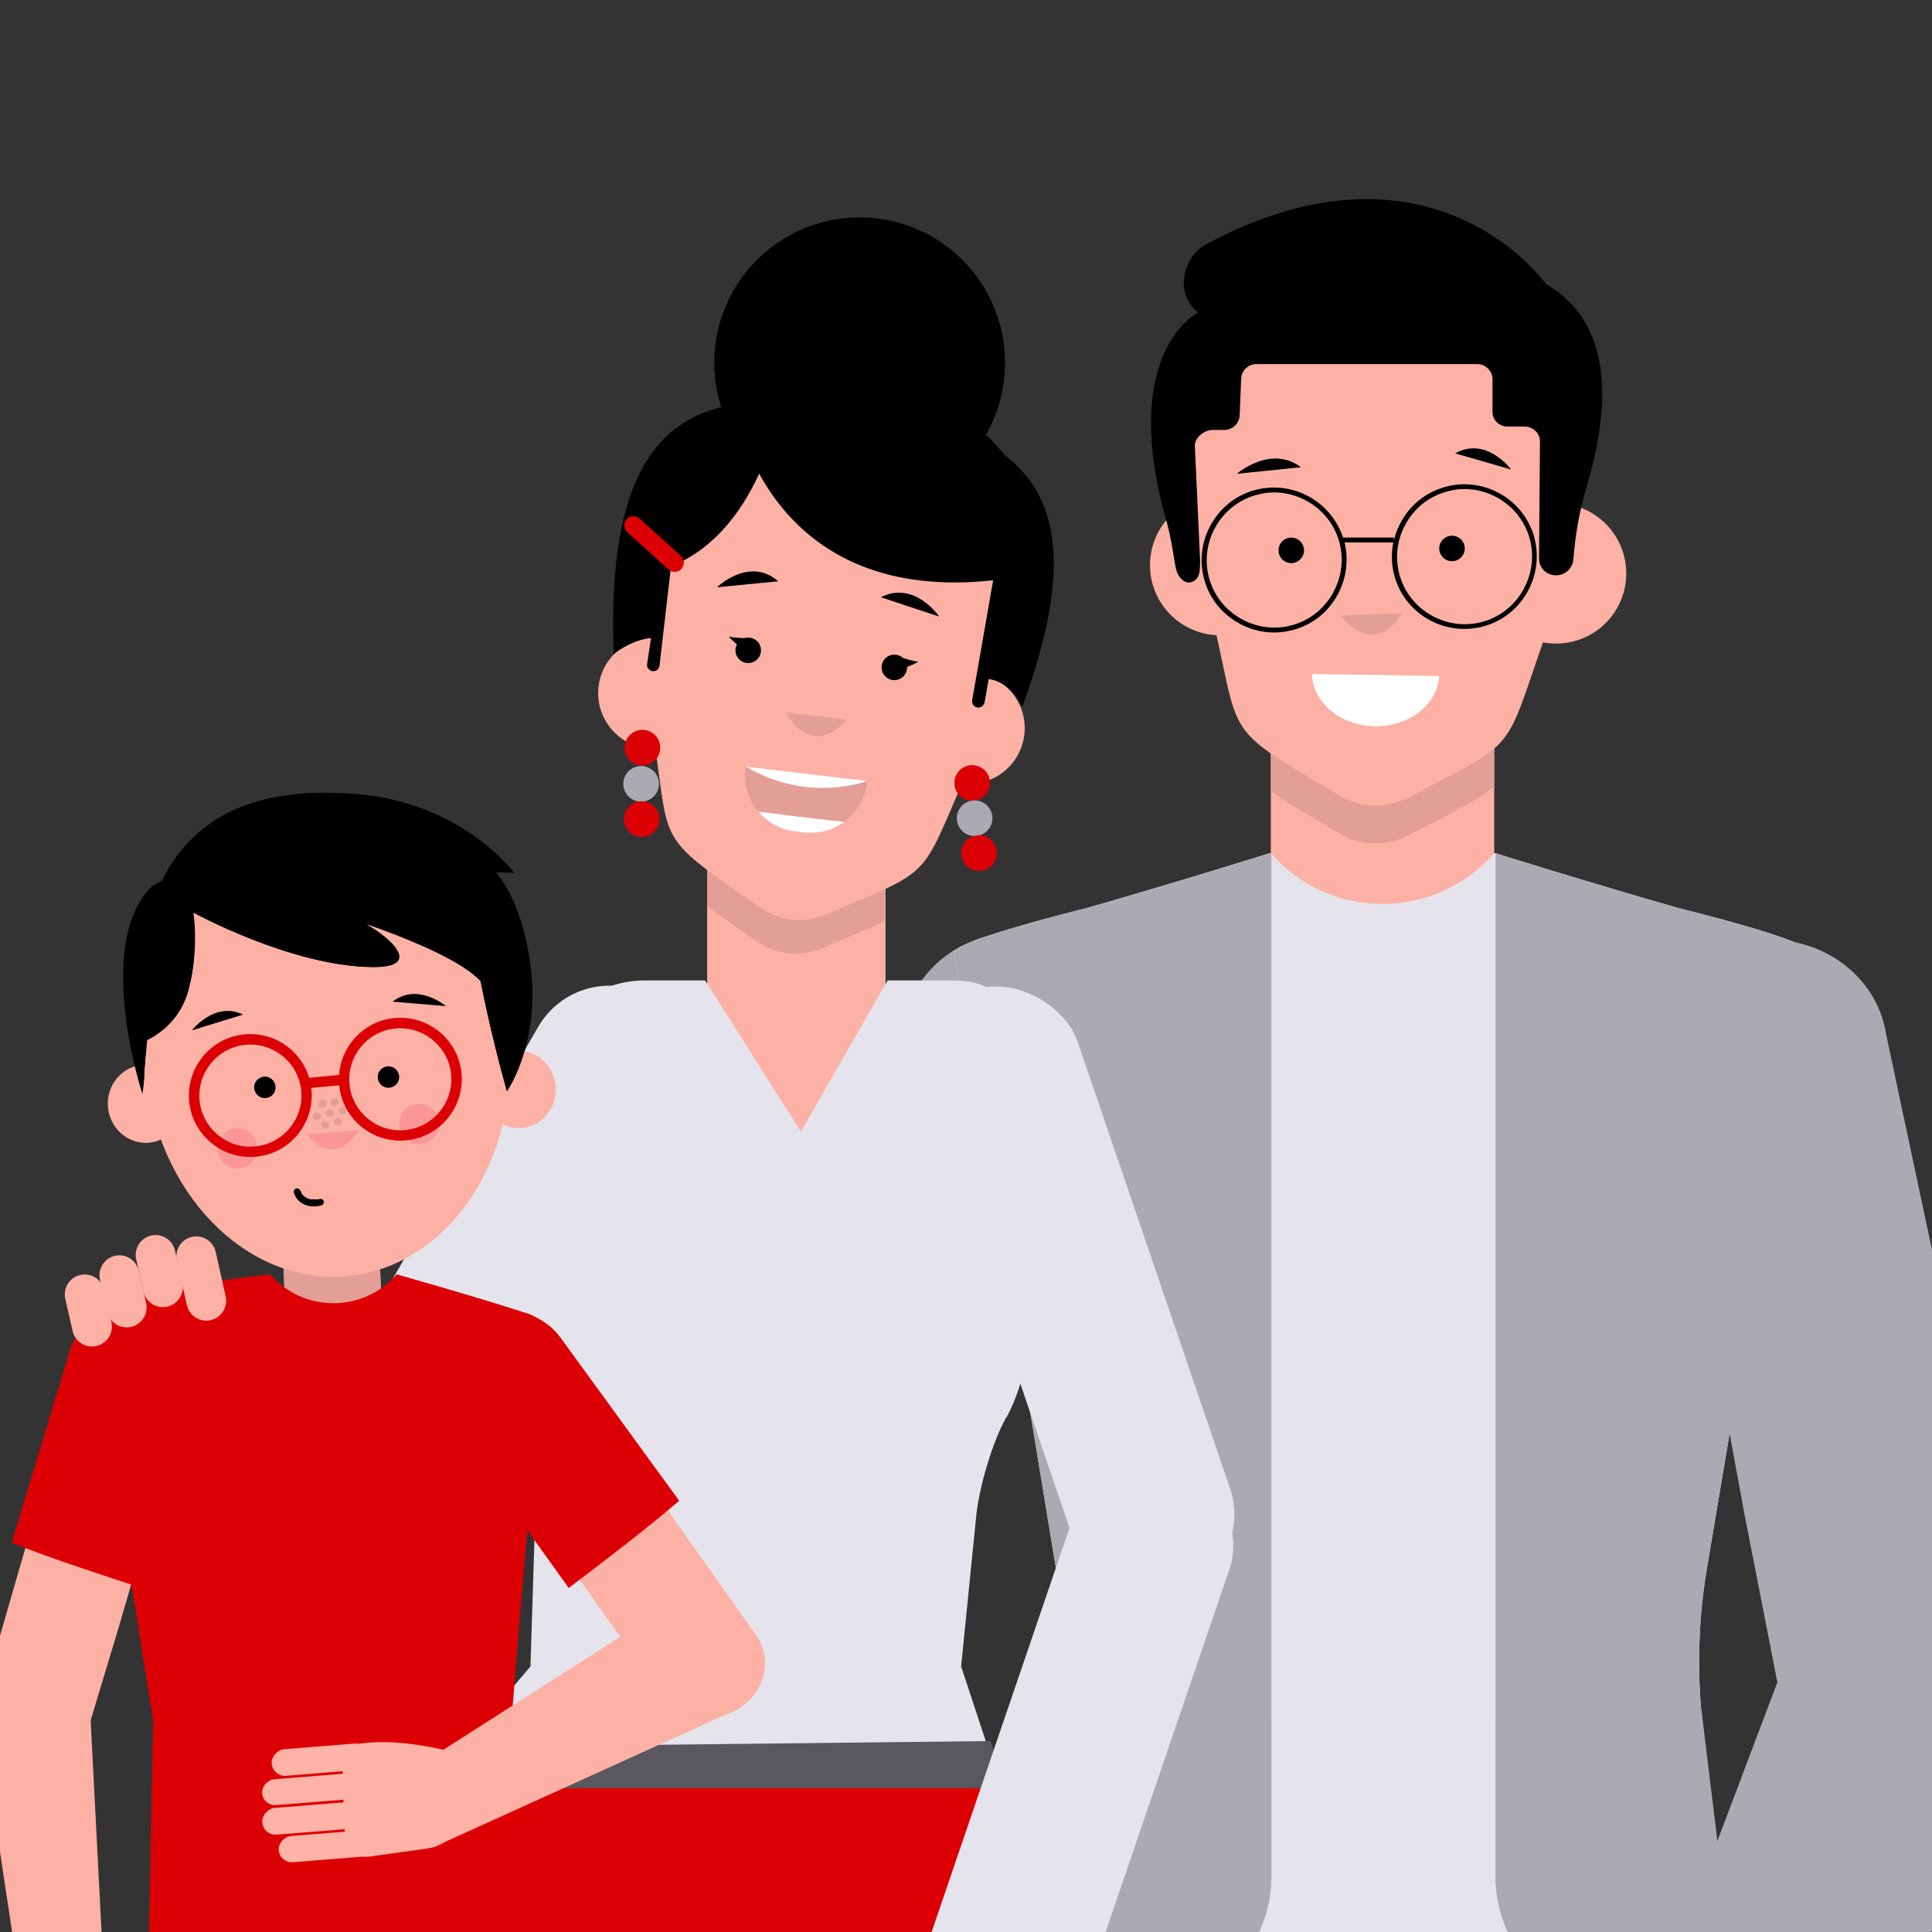 <?xml version="1.0" encoding="UTF-8"?>
<svg xmlns="http://www.w3.org/2000/svg" xmlns:xlink="http://www.w3.org/1999/xlink" version="1.1" viewBox="0 0 103 103">
  <rect x="0" y="0" width="103" height="103" fill="#333333" stroke="none"/>
  <defs>
    <style>
      .cls-1 {
        fill: none;
      }

      .cls-2 {
        fill: #59585f;
      }

      .cls-3 {
        fill: #fa9696;
      }

      .cls-4 {
        clip-path: url(#clippath-10);
      }

      .cls-5 {
        clip-path: url(#clippath-1);
      }

      .cls-6 {
        clip-path: url(#clippath-2);
      }

      .cls-7 {
        clip-path: url(#clippath-7);
      }

      .cls-8 {
        clip-path: url(#clippath-5);
      }

      .cls-9 {
        fill: #dc0005;
      }

      .cls-10 {
        fill: #fff;
      }

      .cls-11 {
        fill: #e5e4ec;
      }

      .cls-12 {
        fill: #abaab3;
      }

      .cls-13 {
        fill: #e39e95;
      }

      .cls-14 {
        fill: #fcb1a4;
      }

      .cls-15 {
        clip-path: url(#clippath);
      }

      .cls-16 {
        fill: #ffb2a6;
      }
    </style>
    <clipPath id="clippath">
      <rect class="cls-1" width="103" height="103"/>
    </clipPath>
    <clipPath id="clippath-1">
      <polygon class="cls-1" points="67.75 54.88 67.75 47 67.75 34.34 79.66 34.34 79.66 47.41 79.66 54.88 67.75 54.88"/>
    </clipPath>
    <clipPath id="clippath-2">
      <path class="cls-1" d="M90.69,91.13c-.21-2.49-.11-4.99.3-7.46l5.54-32.91s0-.02-.01-.03c-.4-.53-3.46-1.42-7.04-2.32-4.6-1.31-9.81-2.94-9.81-2.94h0c-3.15,3.63-8.78,3.63-11.93,0h0s-5.21,1.63-9.81,2.94c-3.58.9-6.64,1.8-7.04,2.32,0,0,0,.02-.01.03l5.44,33c.4,2.4.56,4.84.48,7.27l-1.41,13.39,36.92-.14-1.61-13.16Z"/>
    </clipPath>
    <clipPath id="clippath-5">
      <polygon class="cls-1" points="37.7 60.63 37.7 53.59 37.7 42.27 47.21 42.27 47.21 53.96 47.21 60.63 37.7 60.63"/>
    </clipPath>
    <clipPath id="clippath-7">
      <path class="cls-1" d="M39.56,41.24h6.52v.1c0,1.67-1.35,3.02-3.02,3.02h-.49c-1.67,0-3.02-1.35-3.02-3.02v-.1h0Z" transform="translate(5.31 -4.72) rotate(6.73)"/>
    </clipPath>
    <clipPath id="clippath-10">
      <rect class="cls-1" x="15.24" y="66.26" width="5.14" height="8.36" transform="translate(-2.96 .82) rotate(-2.42)"/>
    </clipPath>
  </defs>
  <!-- Generator: Adobe Illustrator 28.7.0, SVG Export Plug-In . SVG Version: 1.2.0 Build 136)  -->
  <g>
    <g id="Layer_1">
      <g class="cls-15">
        <g>
          <g>
            <path class="cls-12" d="M56.03,49.98c-3.2-.94-6.61.73-7.62,3.72l-7.56,18.81-4.66,13.88c-1.01,3,.78,6.19,3.98,7.13h0c3.2.94,6.61-.73,7.62-3.72l3.69-9.64,8.53-23.05c1.01-3-.78-6.19-3.98-7.13Z"/>
            <polygon class="cls-14" points="67.75 54.88 67.75 47 67.75 34.34 79.66 34.34 79.66 47.41 79.66 54.88 67.75 54.88"/>
            <g class="cls-5">
              <path class="cls-13" d="M73.15,44.96h0c-.61-.03-1.21-.21-1.74-.53-7.16-4.25-4.8-2.55-7.55-12.57l-.53-6.11c.3-5.72,5.52-9.64,11.05-9.34h0c5.53.29,9.77,5.17,9.47,10.89l-.67,6.43c-3.31,8.8-1.54,7.39-8.09,10.8-.6.31-1.27.46-1.94.42Z"/>
            </g>
            <g>
              <path class="cls-11" d="M90.69,91.13c-.21-2.49-.11-4.99.3-7.46l5.54-32.91s0-.02-.01-.03c-.4-.53-3.46-1.42-7.04-2.32-4.6-1.31-9.81-2.94-9.81-2.94h0c-3.15,3.63-8.78,3.63-11.93,0h0s-5.21,1.63-9.81,2.94c-3.58.9-6.64,1.8-7.04,2.32,0,0,0,.02-.01.03l5.44,33c.4,2.4.56,4.84.48,7.27l-1.41,13.39,36.92,1.88-1.61-15.18Z"/>
              <g class="cls-6">
                <path class="cls-12" d="M79.73,45.46v54.55c0,3.17,2.09,5.95,5.13,6.83l8.65,2.5-1.84-22.82,6.13-36.3-18.07-4.75Z"/>
                <path class="cls-12" d="M67.78,45.46v54.55c0,3.17-2.09,5.95-5.13,6.83l-8.65,2.5,1.84-22.82-6.13-36.3,18.07-4.75Z"/>
              </g>
              <path class="cls-12" d="M79.73,91.85v8.16c0,3.17,2.09,5.95,5.13,6.83l7.89,2.5-.46-5.05c-4.62-4.15-8.33-7.93-12.56-12.44Z"/>
              <path class="cls-12" d="M67.78,91.85v8.16c0,3.17-2.09,5.95-5.13,6.83l-7.73,2.35.6-6.11c4.62-4.15,8.04-6.71,12.27-11.22Z"/>
            </g>
            <path class="cls-12" d="M93.68,50.15c3.32-.38,6.39,1.85,6.87,4.97l4.22,19.83,2.21,14.47c.48,3.12-1.82,5.96-5.14,6.34h0c-3.32.38-6.39-1.85-6.87-4.97l-1.98-10.13-4.45-24.17c-.48-3.12,1.82-5.96,5.14-6.34Z"/>
            <path class="cls-12" d="M103.3,84.66c3.03,1.39,4.51,4.89,3.31,7.81l-6.64,19.15-5.6,13.53c-1.21,2.92-4.65,4.16-7.68,2.77h0c-3.03-1.39-4.51-4.89-3.31-7.81l3.54-9.69,8.69-22.99c1.21-2.92,4.65-4.16,7.68-2.77Z"/>
            <g>
              <circle class="cls-14" cx="82.96" cy="30.57" r="3.74"/>
              <circle class="cls-14" cx="65.05" cy="30.13" r="3.74"/>
              <path class="cls-14" d="M73.15,42.94h0c-.61-.03-1.21-.21-1.74-.53-7.16-4.25-4.8-2.55-7.55-12.57l-.53-6.11c.3-5.72,5.52-9.64,11.05-9.34h0c5.53.29,9.77,5.17,9.47,10.89l-.67,6.43c-3.31,8.8-1.54,7.39-8.09,10.8-.6.31-1.27.46-1.94.42Z"/>
              <g>
                <circle cx="68.84" cy="29.34" r=".68"/>
                <circle cx="77.41" cy="29.24" r=".68"/>
                <path d="M69.36,24.91l-3.42.35s1.8-1.57,3.42-.35Z"/>
                <path d="M77.58,24.17l2.98.86s-1.31-1.79-2.98-.86Z"/>
                <path class="cls-13" d="M74.76,32.69l-3.27.13s1.66,2.36,3.27-.13Z"/>
                <path class="cls-10" d="M73.29,38.72c1.83.03,3.34-1.16,3.44-2.68l-6.79-.11c.05,1.52,1.52,2.76,3.35,2.79Z"/>
              </g>
              <path d="M81.78,28.58c-.61-2.04-2.76-3.21-4.81-2.6-.99.29-1.8.96-2.29,1.87-.17.31-.29.63-.37.96v-.15s-2.71,0-2.71,0c-.31-.94-.96-1.72-1.84-2.2-.91-.49-1.95-.6-2.94-.31-.99.29-1.8.96-2.29,1.87s-.6,1.95-.31,2.94.96,1.8,1.87,2.29c.79.43,1.69.57,2.56.4.13-.02.25-.06.38-.09.99-.29,1.8-.96,2.29-1.87.46-.86.59-1.83.36-2.77h2.6c-.12.6-.1,1.24.08,1.85.57,1.92,2.51,3.06,4.43,2.69.13-.02.25-.05.38-.09.99-.29,1.8-.96,2.29-1.87s.6-1.95.31-2.94ZM71.09,31.57c-.46.85-1.22,1.47-2.13,1.74-.92.27-1.89.17-2.74-.29-.85-.46-1.47-1.22-1.74-2.13-.27-.92-.17-1.89.29-2.74.46-.85,1.22-1.47,2.13-1.74.12-.03.23-.06.35-.09.81-.16,1.65-.03,2.39.37.85.46,1.47,1.22,1.74,2.13.27.92.17,1.89-.29,2.74ZM81.24,31.39c-.46.85-1.22,1.47-2.13,1.74h0c-.92.27-1.89.17-2.74-.29-.85-.46-1.47-1.22-1.74-2.13-.27-.92-.17-1.89.29-2.74.46-.85,1.22-1.47,2.13-1.74.12-.03.23-.06.35-.09.81-.16,1.65-.03,2.39.37.85.46,1.47,1.22,1.74,2.13.27.92.17,1.89-.29,2.74Z"/>
              <path d="M82.42,15.14s-6.06-8.59-18.15-2.1c-1.15.62-1.7,2.56-.42,3.61v.03s-4.24,2.1-1.65,11.15c.22.78.33,1.58.47,2.38.15.84.72.85.69.86.54-.09.63-.42.62-1.2l-.28-6.11c0-.44.5-.83.94-.84h.66c.43-.02.78-.36.79-.78l.08-1.96c.02-.43.38-.77.81-.77h11.79c.44.01.8.37.8.81v1.72c-.01.44.34.79.78.8h.96c.44.02.8.37.79.81l-.05,6.22c0,.49.38.89.88.9.49.02.91-.36.95-.84h0c.1-1.29.32-2.58.69-3.82.91-3.09,2.01-8.45-2.14-10.86Z"/>
            </g>
          </g>
          <g>
            <polygon class="cls-14" points="37.7 60.63 37.7 53.59 37.7 42.27 47.21 42.27 47.21 53.96 47.21 60.63 37.7 60.63"/>
            <g class="cls-8">
              <path class="cls-13" d="M41.96,50.81h0c-.58-.08-1.13-.29-1.61-.62-6.51-4.56-4.38-2.78-6.27-12.5l.37-5.35c.7-5.42,5.52-9.26,10.76-8.58h0c5.24.68,8.92,5.63,8.21,11.04l-1.11,6.07c-3.78,8.12-2,6.92-8.48,9.68-.59.25-1.24.34-1.88.26Z"/>
            </g>
            <path class="cls-11" d="M53.65,75.58c1.01-1.83,1.7-5.05,1.23-7.82-.33-1.99-.52-4-.44-6.01.05-1.25.09-2.63.08-3.9-.01-3.09-.57-5.58-3.66-5.58h-3.54l-4.62,8.06-5.11-8.06h-3.22c-2.88,0-5.3,2.19-5.58,5.06-.15,1.48-.08,6.43-.75,8.32-.9,2.54-1.27,6.93-.22,9.86.56,1.58.77,3.18.7,5.72l-.24,7.61-4.31,5.09,28.82-.39-1.55-4.7.8-7.97c.15-1.54.84-3.93,1.59-5.28Z"/>
            <path class="cls-9" d="M21.31,100.13c.62-2.18,1.51-4.27,2.64-6.23h0s29.02-.37,29.02-.37c1.72,6.25,2.86,12.65,3.4,19.11l4.9,80.24h-7.57s-10.88-69.44-14.64-81.69c-.47-.39-1.93-.74-2.16,0-1.78,5.83,2.31,81.69,2.31,81.69h-6.93l-11.6-70.7c-.94-7.4-1.43-14.91.62-22.06Z"/>
            <polygon class="cls-2" points="24.18 93.14 52.81 92.82 53.63 95.33 22.93 95.33 24.18 93.14"/>
            <g>
              <circle class="cls-14" cx="51.66" cy="38.82" r="2.97"/>
              <circle class="cls-14" cx="34.86" cy="36.95" r="2.97"/>
              <path class="cls-14" d="M42.15,49.02h0c-.58-.08-1.13-.29-1.61-.62-6.51-4.56-4.38-2.78-6.27-12.5l.37-5.35c.7-5.42,5.52-9.26,10.76-8.58h0c5.24.68,8.92,5.63,8.21,11.04l-1.11,6.07c-3.78,8.12-2,6.92-8.48,9.68-.59.25-1.24.34-1.88.26Z"/>
              <g>
                <circle cx="39.89" cy="34.67" r=".68"/>
                <circle cx="47.68" cy="35.58" r=".68"/>
                <path d="M41.49,30.99l-3.26.32s1.7-1.67,3.26-.32Z"/>
                <path class="cls-13" d="M45.16,38.36l-3.26-.38s1.28,2.59,3.26.38Z"/>
                <path class="cls-13" d="M39.56,41.24h6.52v.1c0,1.67-1.35,3.02-3.02,3.02h-.49c-1.67,0-3.02-1.35-3.02-3.02v-.1h0Z" transform="translate(5.31 -4.72) rotate(6.73)"/>
                <g class="cls-7">
                  <g>
                    <path class="cls-10" d="M46.24,41.63s-3.1,1.23-6.48-.76c-3.38-1.99-.65-1.76-.65-1.76l7.16,1.48-.03,1.04Z"/>
                    <path class="cls-10" d="M45.5,43.87s-6.96-.73-7.21-1.03,2.5,3.03,2.5,3.03l3.99-.71.72-1.28Z"/>
                  </g>
                </g>
                <path d="M46.96,31.84l3.11,1.03s-1.31-1.94-3.11-1.03Z"/>
              </g>
              <g>
                <path d="M39.72,34.33s-.78-.31-.86-.39"/>
                <path d="M39.6,34.63c-.25-.23-.52-.43-.74-.69.32.07.66.07.98.09l-.24.6h0Z"/>
              </g>
              <g>
                <path d="M48.02,35.37s.84-.04.94-.09"/>
                <path d="M48,35.04c.32.09.63.2.96.24-.3.17-.61.28-.93.41l-.03-.65h0Z"/>
              </g>
              <path d="M50.02,25.46l-.08.45c-.33,1.9.94,3.71,2.84,4.05h0c.18.03.3.2.27.39l-1.22,6.98c-.03.18.09.35.27.39h0c.18.03.35-.09.39-.27l.69-3.94c.03-.18.2-.3.39-.27l.98.17-.58-6.36-3.47-1.82c-.2-.1-.44.02-.48.24Z"/>
              <path d="M35.16,35.5c-.03.18-.2.31-.38.28h0c-.18-.03-.31-.2-.28-.38l.59-3.96c.03-.18-.1-.35-.28-.38l-.99-.15,2.55-5.85-1.21,10.43Z"/>
              <path d="M39.14,21.52s1.57,11.2,14.57,9.32c0,0,1.17.73,2.11-.74,1.41-2.19-5.88-14.68-16.69-8.57Z"/>
              <path d="M51.28,22.89c3.45,1.72,7.13,4.23,3.21,14.8,0,0-.55-1.33-1.8-1.49l1.1-7.99-2.66-.31.16-5.01Z"/>
              <path d="M39.79,21.42c-3.25.53-7.52,1.86-7.07,13.45,0,0,.94-.78,2.04-.86l1.15-8.17,2.65.44,1.24-4.86Z"/>
              <path d="M41.57,21.8s-1.18,7.47-6.93,8.75l-.11-3.11,1.88-3.45,3.39-2.57,1.78.38Z"/>
              <circle cx="45.83" cy="19.34" r="7.75"/>
              <path class="cls-9" d="M35.97,30.49c-.12,0-.23-.04-.33-.13l-2.2-1.99c-.2-.18-.21-.49-.03-.69.18-.2.49-.21.69-.03l2.2,1.99c.2.18.21.49.03.69-.1.11-.23.16-.36.16Z"/>
              <circle class="cls-9" cx="34.25" cy="39.86" r=".95"/>
              <circle class="cls-9" cx="51.83" cy="41.74" r=".95"/>
              <circle class="cls-12" cx="34.18" cy="41.79" r=".95"/>
              <circle class="cls-9" cx="34.21" cy="43.67" r=".95"/>
              <circle class="cls-12" cx="51.96" cy="43.62" r=".95"/>
              <circle class="cls-9" cx="52.2" cy="45.48" r=".95"/>
            </g>
            <rect class="cls-11" x="21.81" y="50.86" width="8.78" height="33.93" rx="4.39" ry="4.39" transform="translate(37.43 -4.01) rotate(30)"/>
            <rect class="cls-11" x="52.97" y="51.87" width="8.78" height="33.93" rx="4.39" ry="4.39" transform="translate(133.87 115.47) rotate(161.16)"/>
            <rect class="cls-11" x="52.97" y="77.11" width="8.78" height="33.93" rx="4.39" ry="4.39" transform="translate(81.26 201.63) rotate(-161.16)"/>
          </g>
          <g>
            <rect class="cls-14" x="15.24" y="66.26" width="5.14" height="8.36" transform="translate(-2.96 .82) rotate(-2.42)"/>
            <g class="cls-4">
              <path class="cls-13" d="M9.35,58.84c-.46,5.46,3.05,10.22,7.84,10.62,4.79.4,9.05-3.7,9.51-9.16.46-5.46-4.06-11.51-8.85-11.91-4.79-.4-8.05,4.99-8.51,10.45"/>
            </g>
            <path class="cls-9" d="M8.15,91.66l-3.12-19.63c.38-.62-.54-2.39.54-2.66,2.6-.74,8.83-1.43,8.83-1.43,1.78,2.05,4.97,2.05,6.75,0,0,0,4.48,1.26,7.04,2.11.69.23,1.11.92.99,1.64-.72,4.38-1.9,19.97-1.9,19.97l.48,13.35H7.91s.25-13.35.25-13.35Z"/>
            <path class="cls-14" d="M7.76,57.02c.54,6.53,5.33,11.47,10.68,11.02,5.36-.45,9.26-6.1,8.71-12.64-.54-6.53-5.33-11.47-10.68-11.02-5.36.45-9.26,6.1-8.71,12.64"/>
            <path class="cls-14" d="M5.76,59.06c.12,1.14,1.11,1.97,2.21,1.86,1.1-.12,1.9-1.13,1.78-2.28-.12-1.14-1.11-1.97-2.21-1.86-1.1.12-1.9,1.13-1.78,2.28"/>
            <path class="cls-14" d="M25.67,58.29c.12,1.13,1.1,1.96,2.19,1.84,1.09-.11,1.88-1.13,1.76-2.26-.12-1.13-1.1-1.96-2.19-1.84-1.09.11-1.88,1.13-1.76,2.26"/>
            <path class="cls-14" d="M19.68,57.58c.17,1.57,1.58,2.72,3.15,2.55,1.57-.16,2.72-1.57,2.55-3.15-.17-1.57-1.58-2.72-3.15-2.55-1.57.17-2.72,1.58-2.55,3.15"/>
            <path d="M20.93,53.4l2.85.24s-1.52-1.28-2.85-.24"/>
            <path d="M12.96,54.09l-2.73.84s1.21-1.57,2.73-.84"/>
            <path d="M20.14,57.47c.03.31.3.55.62.52.31-.03.55-.3.52-.62-.03-.31-.3-.55-.62-.52-.31.03-.55.3-.52.62"/>
            <path d="M13.55,58.02c.03.31.3.55.62.52.32-.03.55-.3.52-.62-.03-.31-.3-.55-.62-.52-.31.03-.55.3-.52.62"/>
            <path class="cls-3" d="M16.36,60.48l2.76-.23s-1.15,2.15-2.76.23"/>
            <path class="cls-3" d="M11.59,61.22c0,.59.48,1.07,1.07,1.07s1.07-.48,1.07-1.07c0-.59-.48-1.07-1.07-1.07s-1.07.48-1.07,1.07"/>
            <path class="cls-3" d="M21.28,59.92c0,.59.48,1.07,1.07,1.07s1.07-.48,1.07-1.07c0-.59-.48-1.07-1.07-1.07s-1.07.48-1.07,1.07"/>
            <path d="M8.12,47.23c-3.16,3.05-.53,11.09-.53,11.09,0,0,.26-1.46.02-2.77,0,0,1.86-.63,2.44-2.77.58-2.15.26-4.13.26-4.13,0,0,5.18,2.85,9.52,2.91,2.64.04,1.18-1.44-.28-2.28,0,0,4.18,1.05,6.08,3.03,0,0,.48,2.58,1.4,5.87,0,0,1.8-2.55,1.25-6.72-.55-4.17-2.3-5.42-2.3-5.42l1.43.49s-3.07-4.21-9.52-4.25c0,0-3.88-.31-6.56,1.53-1.99,1.37-2.68,3.13-2.68,3.13l-.53.29Z"/>
            <path d="M8.65,46.94s.41-.98,2.98-2.58c2.2-1.36,6.25-1.35,6.25-1.35.97,0,1.86.1,2.68.24-2.58.45-3.72,1.05-3.72,1.05,0,0,2.76-.73,6.54-.29,2.71,1.04,4.03,2.52,4.03,2.52l-3.39-.08s2.94,1.17,3.49,5.33c.55,4.17-.49,6.39-.49,6.39-.92-3.29-1.4-5.87-1.4-5.87-1.9-1.98-9.15-4.01-9.15-4.01,1.46.84,5.99,3.3,3.34,3.26-4.35-.06-9.52-2.91-9.52-2.91,0,0,.32,1.98-.25,4.13-.58,2.15-2.44,2.77-2.44,2.77.24,1.31-.02,2.77-.02,2.77l1.06-11.37Z"/>
            <path class="cls-13" d="M17.34,60.17c.11,0,.2-.1.2-.22,0-.11-.1-.2-.22-.2-.11,0-.2.1-.2.22,0,.11.1.2.22.2"/>
            <path class="cls-13" d="M16.9,59.72c.11,0,.2-.1.2-.22,0-.11-.1-.2-.22-.2-.11,0-.2.1-.2.22,0,.11.1.2.22.2"/>
            <path class="cls-13" d="M17.59,59.55c.11,0,.2-.1.2-.22,0-.11-.1-.2-.22-.2-.11,0-.2.1-.2.22,0,.11.1.2.22.2"/>
            <path class="cls-13" d="M18.02,60.02c.11,0,.2-.1.2-.22,0-.11-.1-.2-.22-.2-.11,0-.2.1-.2.22,0,.11.1.2.22.2"/>
            <path class="cls-13" d="M18.28,59.41c.11,0,.2-.1.2-.22,0-.11-.1-.2-.22-.2-.11,0-.2.1-.2.22,0,.11.1.2.22.2"/>
            <path class="cls-13" d="M17.2,59.05c.11,0,.2-.1.2-.22,0-.11-.1-.2-.22-.2-.11,0-.2.1-.2.22,0,.11.1.2.22.2"/>
            <path class="cls-13" d="M17.85,58.97c.11,0,.2-.1.2-.22,0-.11-.1-.2-.22-.2-.11,0-.2.1-.2.22,0,.11.1.2.22.2"/>
            <path d="M16.03,63.48s.02.07.03.1c-.02-.04,0,0,0,0,0,.01.01.03.02.04.02.03.03.05.05.08.03.04-.02-.03,0,0,0,0,.02.02.03.03.02.02.04.04.07.06,0,0,.04.03,0,0,.01,0,.02.02.03.02.03.02.05.03.08.05.01,0,.02.01.04.02,0,0,.02,0,.02.01-.02,0-.02,0-.01,0,.06.01.11.04.17.05.02,0,.03,0,.05,0,.04,0-.03,0,0,0,.03,0,.06,0,.09,0,.06,0,.12,0,.18,0,.01,0,0,0-.01,0,0,0,.02,0,.03,0,.01,0,.03,0,.04,0,.03,0,.06-.01.1-.02.09-.02.2.03.22.12.02.09-.03.19-.12.22-.29.08-.6.08-.88-.03-.29-.12-.51-.35-.59-.65-.03-.09.03-.2.12-.22.09-.02.19.03.22.12"/>
            <rect class="cls-9" x="16.26" y="57.38" width="2.09" height=".55" transform="translate(-5.36 1.89) rotate(-5.41)"/>
            <path class="cls-9" d="M21.34,60.81c-1.77,0-3.23-1.41-3.27-3.19-.02-.87.3-1.7.9-2.34.6-.63,1.42-1,2.29-1.02.87-.02,1.7.3,2.34.9.63.6,1,1.42,1.02,2.29.02.87-.3,1.7-.9,2.34-.6.63-1.42,1-2.29,1.02-.03,0-.06,0-.08,0ZM21.34,54.82s-.05,0-.07,0c-.73.02-1.4.32-1.9.85-.5.53-.77,1.22-.75,1.94.04,1.48,1.25,2.65,2.72,2.65.02,0,.05,0,.07,0,.73-.02,1.4-.32,1.9-.85.5-.53.77-1.22.75-1.94-.02-.73-.32-1.4-.85-1.9-.51-.48-1.17-.75-1.87-.75Z"/>
            <path class="cls-9" d="M13.34,61.68c-.84,0-1.64-.32-2.25-.9-.63-.6-1-1.42-1.02-2.29-.02-.87.3-1.7.9-2.34.6-.63,1.42-1,2.29-1.02.88-.02,1.71.3,2.34.9.63.6,1,1.42,1.02,2.29.02.87-.3,1.7-.9,2.34-.6.63-1.42,1-2.29,1.02-.03,0-.06,0-.09,0ZM13.35,55.69s-.05,0-.07,0c-.73.02-1.4.32-1.9.85-.5.53-.77,1.22-.75,1.94.02.73.32,1.4.85,1.9.53.5,1.22.78,1.94.75.73-.02,1.4-.32,1.9-.85.5-.53.77-1.22.75-1.94-.02-.73-.32-1.4-.85-1.9-.51-.48-1.17-.75-1.87-.75Z"/>
            <g>
              <path class="cls-14" d="M40.35,87.23l-4.99-7.05-4.94-6.87c-.86-1.29-2.68-1.65-4.08-.79-1.4.85-1.83,2.59-.98,3.88l5.29,7.46,1.67,2.36,2.97,4.09c.86,1.29,2.68,1.65,4.08.79,1.4-.85,1.83-2.59.98-3.88"/>
              <path class="cls-14" d="M39.37,91.1c2.03-2.9,0-7.14-4.45-5.02l-11.34,7.24.05,4.92,15.74-7.14Z"/>
              <g>
                <path class="cls-16" d="M19.27,92.95c-.67.06-1.04.81-1,1.83l.08,2.48c.03,1.02.6,1.79,1.26,1.73l3.17-.44c1.22-.17,2.09-1.28,1.97-2.51l-.14-1.49c-.06-.64-.53-1.18-1.17-1.31-1.07-.23-2.77-.5-4.17-.29"/>
                <rect class="cls-16" x="16.74" y="95.83" width="1.4" height="5.19" rx=".7" ry=".7" transform="translate(114.16 73.17) rotate(85.41)"/>
                <rect class="cls-16" x="15.97" y="94.24" width="1.43" height="5.4" rx=".71" ry=".71" transform="translate(111.97 72.55) rotate(85.41)"/>
                <rect class="cls-16" x="15.92" y="92.74" width="1.38" height="5.29" rx=".69" ry=".69" transform="translate(110.36 71.2) rotate(85.41)"/>
                <rect class="cls-16" x="16.36" y="91.23" width="1.42" height="5.19" rx=".71" ry=".71" transform="translate(109.23 69.29) rotate(85.41)"/>
              </g>
              <path class="cls-9" d="M23.63,75.33c-1.08-1.61-.54-3.8,1.2-4.88,1.75-1.08,4.04-.64,5.13.97l6.25,8.59c-1.96,1.67-3.84,3.09-5.89,4.65l-6.69-9.34Z"/>
            </g>
            <g>
              <path class="cls-14" d="M-.93,90.42l2.4-8.3,2.41-8.11c.39-1.5,1.99-2.43,3.59-2.09,1.6.35,2.58,1.84,2.2,3.34l-2.55,8.78-.81,2.78-1.46,4.84c-.39,1.5-1.99,2.43-3.59,2.09-1.6-.35-2.58-1.84-2.19-3.34"/>
              <path class="cls-14" d="M1.32,88.38c1.51-.48,2.6-.3,3.28,1.86.17.53.24,1.08.24,1.63l.69,13.37-4.15,2.63-2.37-15.71c-.25-1.65.71-3.28,2.3-3.79Z"/>
              <path class="cls-9" d="M10.96,73.7c.49-1.88-.73-3.77-2.74-4.21-2-.45-4.03.72-4.52,2.6l-3.08,10.16c2.4.94,4.64,1.66,7.09,2.46l3.25-11.01Z"/>
            </g>
            <path class="cls-14" d="M5.14,71.76h0c-.57.13-1.14-.23-1.27-.8l-.39-1.72c-.13-.57.23-1.14.8-1.27.57-.13,1.14.23,1.27.8l.39,1.72c.13.57-.23,1.14-.8,1.27"/>
            <path class="cls-14" d="M6.99,70.74h0c-.57.13-1.14-.23-1.27-.8l-.39-1.72c-.13-.57.23-1.14.8-1.27.57-.13,1.14.23,1.27.8l.39,1.72c.13.57-.23,1.14-.8,1.27"/>
            <path class="cls-14" d="M8.92,69.66h0c-.57.13-1.14-.23-1.27-.8l-.39-1.72c-.13-.57.23-1.14.8-1.27.57-.13,1.14.23,1.27.8l.39,1.72c.13.57-.23,1.14-.8,1.27"/>
            <path class="cls-14" d="M11.23,70.38h0c-.57.13-1.14-.23-1.27-.8l-.53-2.37c-.13-.57.23-1.14.8-1.27.57-.13,1.14.23,1.27.8l.53,2.37c.13.57-.23,1.14-.8,1.27"/>
          </g>
        </g>
      </g>
    </g>
  </g>
</svg>